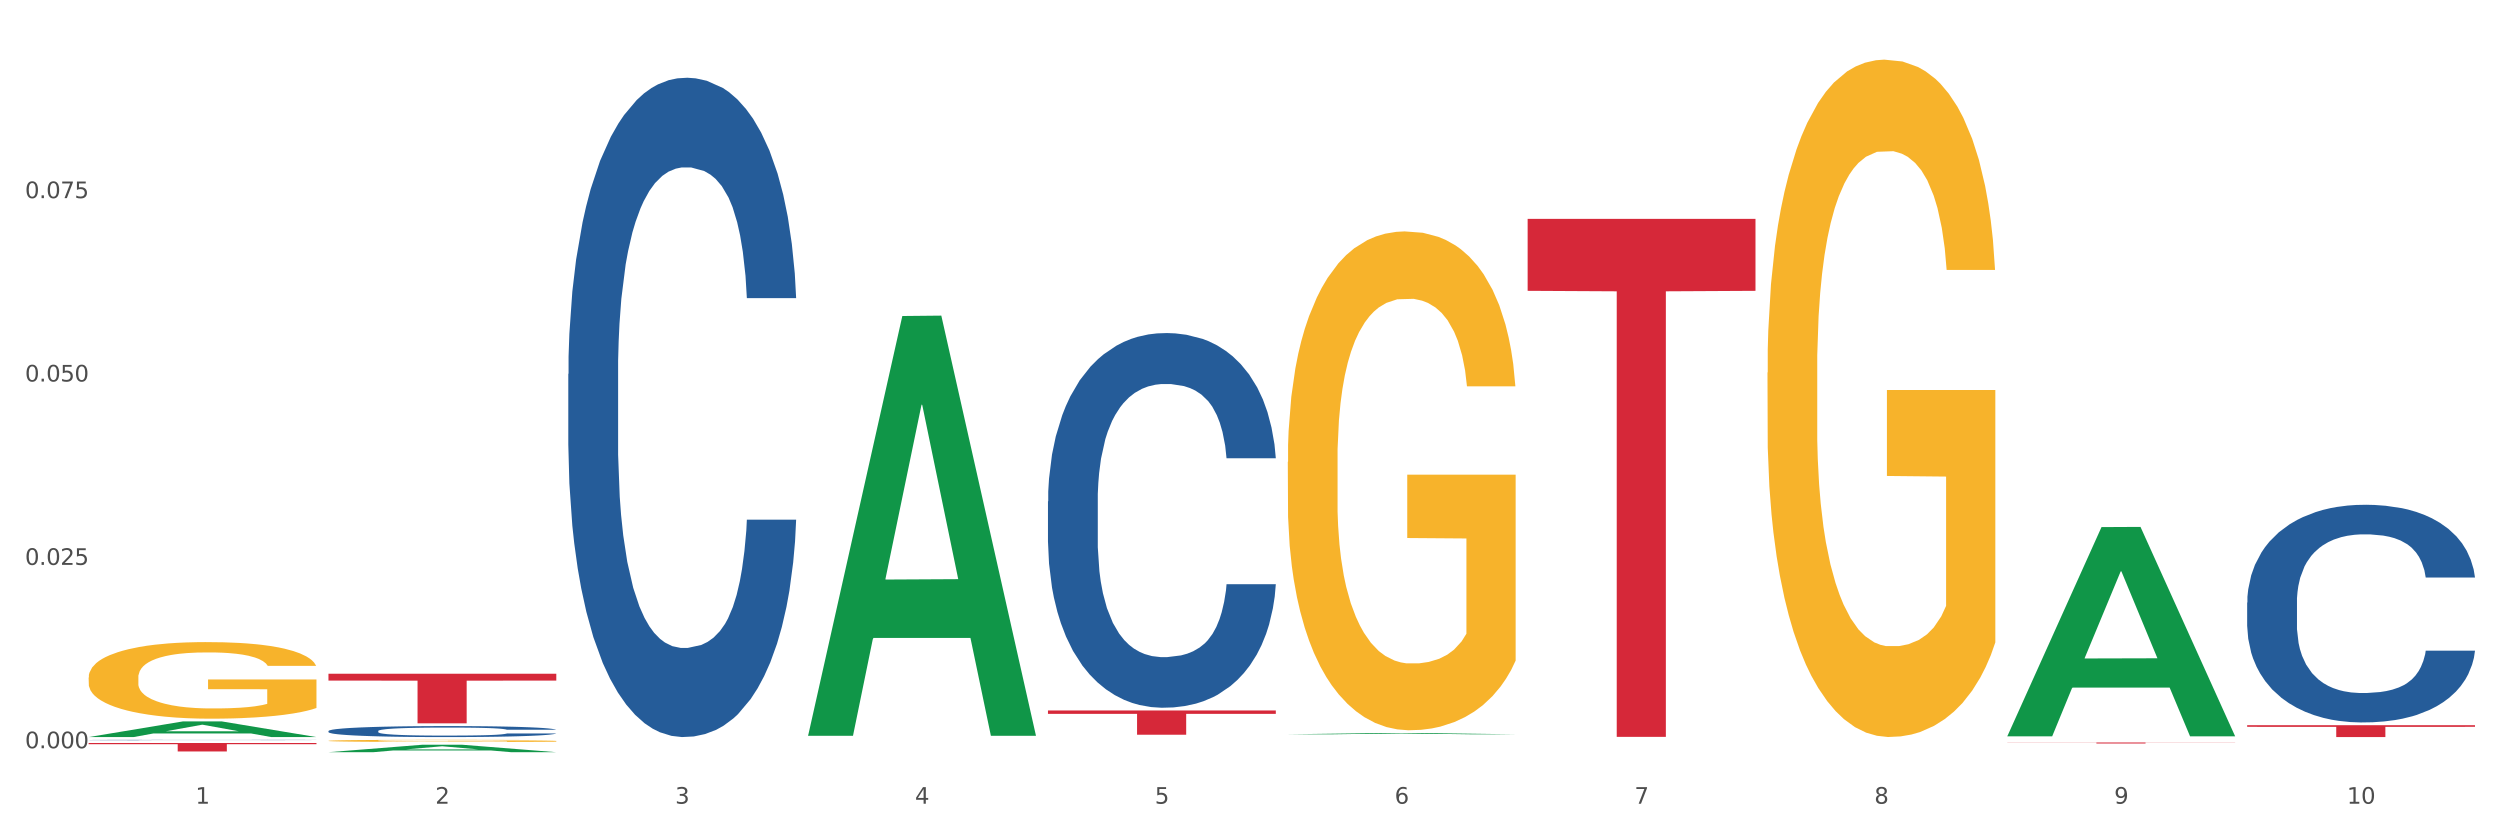 <?xml version="1.0" encoding="utf-8" standalone="no"?>
<!DOCTYPE svg PUBLIC "-//W3C//DTD SVG 1.1//EN"
  "http://www.w3.org/Graphics/SVG/1.1/DTD/svg11.dtd">
<svg xmlns:xlink="http://www.w3.org/1999/xlink" width="1080pt" height="360pt" viewBox="0 0 1080 360" xmlns="http://www.w3.org/2000/svg" version="1.1">
 <rect x="0" y="0" width="1080" height="360" fill="#333333" stroke="none"/>
 <defs>
  <style type="text/css">*{stroke-linejoin: round; stroke-linecap: butt}</style>
 </defs>
 <g id="figure_1">
  <g id="patch_1">
   <path d="M 0 360 
L 1080 360 
L 1080 0 
L 0 0 
z
" style="fill: #ffffff; stroke: #ffffff; stroke-linejoin: miter"/>
  </g>
  <g id="axes_1">
   <g id="matplotlib.axis_1">
    <g id="xtick_1">
     <g id="text_1">
      <!-- 1 -->
      <g style="fill: #4d4d4d" transform="translate(84.444 347.204) scale(0.096 -0.096)">
       <defs>
        <path id="DejaVuSans-31" d="M 794 531 
L 1825 531 
L 1825 4091 
L 703 3866 
L 703 4441 
L 1819 4666 
L 2450 4666 
L 2450 531 
L 3481 531 
L 3481 0 
L 794 0 
L 794 531 
z
" transform="scale(0.016)"/>
       </defs>
       <use xlink:href="#DejaVuSans-31"/>
      </g>
     </g>
    </g>
    <g id="xtick_2">
     <g id="text_2">
      <!-- 2 -->
      <g style="fill: #4d4d4d" transform="translate(188.053 347.204) scale(0.096 -0.096)">
       <defs>
        <path id="DejaVuSans-32" d="M 1228 531 
L 3431 531 
L 3431 0 
L 469 0 
L 469 531 
Q 828 903 1448 1529 
Q 2069 2156 2228 2338 
Q 2531 2678 2651 2914 
Q 2772 3150 2772 3378 
Q 2772 3750 2511 3984 
Q 2250 4219 1831 4219 
Q 1534 4219 1204 4116 
Q 875 4013 500 3803 
L 500 4441 
Q 881 4594 1212 4672 
Q 1544 4750 1819 4750 
Q 2544 4750 2975 4387 
Q 3406 4025 3406 3419 
Q 3406 3131 3298 2873 
Q 3191 2616 2906 2266 
Q 2828 2175 2409 1742 
Q 1991 1309 1228 531 
z
" transform="scale(0.016)"/>
       </defs>
       <use xlink:href="#DejaVuSans-32"/>
      </g>
     </g>
    </g>
    <g id="xtick_3">
     <g id="text_3">
      <!-- 3 -->
      <g style="fill: #4d4d4d" transform="translate(291.663 347.204) scale(0.096 -0.096)">
       <defs>
        <path id="DejaVuSans-33" d="M 2597 2516 
Q 3050 2419 3304 2112 
Q 3559 1806 3559 1356 
Q 3559 666 3084 287 
Q 2609 -91 1734 -91 
Q 1441 -91 1130 -33 
Q 819 25 488 141 
L 488 750 
Q 750 597 1062 519 
Q 1375 441 1716 441 
Q 2309 441 2620 675 
Q 2931 909 2931 1356 
Q 2931 1769 2642 2001 
Q 2353 2234 1838 2234 
L 1294 2234 
L 1294 2753 
L 1863 2753 
Q 2328 2753 2575 2939 
Q 2822 3125 2822 3475 
Q 2822 3834 2567 4026 
Q 2313 4219 1838 4219 
Q 1578 4219 1281 4162 
Q 984 4106 628 3988 
L 628 4550 
Q 988 4650 1302 4700 
Q 1616 4750 1894 4750 
Q 2613 4750 3031 4423 
Q 3450 4097 3450 3541 
Q 3450 3153 3228 2886 
Q 3006 2619 2597 2516 
z
" transform="scale(0.016)"/>
       </defs>
       <use xlink:href="#DejaVuSans-33"/>
      </g>
     </g>
    </g>
    <g id="xtick_4">
     <g id="text_4">
      <!-- 4 -->
      <g style="fill: #4d4d4d" transform="translate(395.273 347.204) scale(0.096 -0.096)">
       <defs>
        <path id="DejaVuSans-34" d="M 2419 4116 
L 825 1625 
L 2419 1625 
L 2419 4116 
z
M 2253 4666 
L 3047 4666 
L 3047 1625 
L 3713 1625 
L 3713 1100 
L 3047 1100 
L 3047 0 
L 2419 0 
L 2419 1100 
L 313 1100 
L 313 1709 
L 2253 4666 
z
" transform="scale(0.016)"/>
       </defs>
       <use xlink:href="#DejaVuSans-34"/>
      </g>
     </g>
    </g>
    <g id="xtick_5">
     <g id="text_5">
      <!-- 5 -->
      <g style="fill: #4d4d4d" transform="translate(498.883 347.204) scale(0.096 -0.096)">
       <defs>
        <path id="DejaVuSans-35" d="M 691 4666 
L 3169 4666 
L 3169 4134 
L 1269 4134 
L 1269 2991 
Q 1406 3038 1543 3061 
Q 1681 3084 1819 3084 
Q 2600 3084 3056 2656 
Q 3513 2228 3513 1497 
Q 3513 744 3044 326 
Q 2575 -91 1722 -91 
Q 1428 -91 1123 -41 
Q 819 9 494 109 
L 494 744 
Q 775 591 1075 516 
Q 1375 441 1709 441 
Q 2250 441 2565 725 
Q 2881 1009 2881 1497 
Q 2881 1984 2565 2268 
Q 2250 2553 1709 2553 
Q 1456 2553 1204 2497 
Q 953 2441 691 2322 
L 691 4666 
z
" transform="scale(0.016)"/>
       </defs>
       <use xlink:href="#DejaVuSans-35"/>
      </g>
     </g>
    </g>
    <g id="xtick_6">
     <g id="text_6">
      <!-- 6 -->
      <g style="fill: #4d4d4d" transform="translate(602.492 347.204) scale(0.096 -0.096)">
       <defs>
        <path id="DejaVuSans-36" d="M 2113 2584 
Q 1688 2584 1439 2293 
Q 1191 2003 1191 1497 
Q 1191 994 1439 701 
Q 1688 409 2113 409 
Q 2538 409 2786 701 
Q 3034 994 3034 1497 
Q 3034 2003 2786 2293 
Q 2538 2584 2113 2584 
z
M 3366 4563 
L 3366 3988 
Q 3128 4100 2886 4159 
Q 2644 4219 2406 4219 
Q 1781 4219 1451 3797 
Q 1122 3375 1075 2522 
Q 1259 2794 1537 2939 
Q 1816 3084 2150 3084 
Q 2853 3084 3261 2657 
Q 3669 2231 3669 1497 
Q 3669 778 3244 343 
Q 2819 -91 2113 -91 
Q 1303 -91 875 529 
Q 447 1150 447 2328 
Q 447 3434 972 4092 
Q 1497 4750 2381 4750 
Q 2619 4750 2861 4703 
Q 3103 4656 3366 4563 
z
" transform="scale(0.016)"/>
       </defs>
       <use xlink:href="#DejaVuSans-36"/>
      </g>
     </g>
    </g>
    <g id="xtick_7">
     <g id="text_7">
      <!-- 7 -->
      <g style="fill: #4d4d4d" transform="translate(706.102 347.204) scale(0.096 -0.096)">
       <defs>
        <path id="DejaVuSans-37" d="M 525 4666 
L 3525 4666 
L 3525 4397 
L 1831 0 
L 1172 0 
L 2766 4134 
L 525 4134 
L 525 4666 
z
" transform="scale(0.016)"/>
       </defs>
       <use xlink:href="#DejaVuSans-37"/>
      </g>
     </g>
    </g>
    <g id="xtick_8">
     <g id="text_8">
      <!-- 8 -->
      <g style="fill: #4d4d4d" transform="translate(809.712 347.204) scale(0.096 -0.096)">
       <defs>
        <path id="DejaVuSans-38" d="M 2034 2216 
Q 1584 2216 1326 1975 
Q 1069 1734 1069 1313 
Q 1069 891 1326 650 
Q 1584 409 2034 409 
Q 2484 409 2743 651 
Q 3003 894 3003 1313 
Q 3003 1734 2745 1975 
Q 2488 2216 2034 2216 
z
M 1403 2484 
Q 997 2584 770 2862 
Q 544 3141 544 3541 
Q 544 4100 942 4425 
Q 1341 4750 2034 4750 
Q 2731 4750 3128 4425 
Q 3525 4100 3525 3541 
Q 3525 3141 3298 2862 
Q 3072 2584 2669 2484 
Q 3125 2378 3379 2068 
Q 3634 1759 3634 1313 
Q 3634 634 3220 271 
Q 2806 -91 2034 -91 
Q 1263 -91 848 271 
Q 434 634 434 1313 
Q 434 1759 690 2068 
Q 947 2378 1403 2484 
z
M 1172 3481 
Q 1172 3119 1398 2916 
Q 1625 2713 2034 2713 
Q 2441 2713 2670 2916 
Q 2900 3119 2900 3481 
Q 2900 3844 2670 4047 
Q 2441 4250 2034 4250 
Q 1625 4250 1398 4047 
Q 1172 3844 1172 3481 
z
" transform="scale(0.016)"/>
       </defs>
       <use xlink:href="#DejaVuSans-38"/>
      </g>
     </g>
    </g>
    <g id="xtick_9">
     <g id="text_9">
      <!-- 9 -->
      <g style="fill: #4d4d4d" transform="translate(913.322 347.204) scale(0.096 -0.096)">
       <defs>
        <path id="DejaVuSans-39" d="M 703 97 
L 703 672 
Q 941 559 1184 500 
Q 1428 441 1663 441 
Q 2288 441 2617 861 
Q 2947 1281 2994 2138 
Q 2813 1869 2534 1725 
Q 2256 1581 1919 1581 
Q 1219 1581 811 2004 
Q 403 2428 403 3163 
Q 403 3881 828 4315 
Q 1253 4750 1959 4750 
Q 2769 4750 3195 4129 
Q 3622 3509 3622 2328 
Q 3622 1225 3098 567 
Q 2575 -91 1691 -91 
Q 1453 -91 1209 -44 
Q 966 3 703 97 
z
M 1959 2075 
Q 2384 2075 2632 2365 
Q 2881 2656 2881 3163 
Q 2881 3666 2632 3958 
Q 2384 4250 1959 4250 
Q 1534 4250 1286 3958 
Q 1038 3666 1038 3163 
Q 1038 2656 1286 2365 
Q 1534 2075 1959 2075 
z
" transform="scale(0.016)"/>
       </defs>
       <use xlink:href="#DejaVuSans-39"/>
      </g>
     </g>
    </g>
    <g id="xtick_10">
     <g id="text_10">
      <!-- 10 -->
      <g style="fill: #4d4d4d" transform="translate(1013.877 347.204) scale(0.096 -0.096)">
       <defs>
        <path id="DejaVuSans-30" d="M 2034 4250 
Q 1547 4250 1301 3770 
Q 1056 3291 1056 2328 
Q 1056 1369 1301 889 
Q 1547 409 2034 409 
Q 2525 409 2770 889 
Q 3016 1369 3016 2328 
Q 3016 3291 2770 3770 
Q 2525 4250 2034 4250 
z
M 2034 4750 
Q 2819 4750 3233 4129 
Q 3647 3509 3647 2328 
Q 3647 1150 3233 529 
Q 2819 -91 2034 -91 
Q 1250 -91 836 529 
Q 422 1150 422 2328 
Q 422 3509 836 4129 
Q 1250 4750 2034 4750 
z
" transform="scale(0.016)"/>
       </defs>
       <use xlink:href="#DejaVuSans-31"/>
       <use xlink:href="#DejaVuSans-30" transform="translate(63.623 0)"/>
      </g>
     </g>
    </g>
    <g id="xtick_11"/>
    <g id="xtick_12"/>
    <g id="xtick_13"/>
    <g id="xtick_14"/>
    <g id="xtick_15"/>
    <g id="xtick_16"/>
    <g id="xtick_17"/>
    <g id="xtick_18"/>
    <g id="xtick_19"/>
   </g>
   <g id="matplotlib.axis_2">
    <g id="ytick_1">
     <g id="text_11">
      <!-- 0.000 -->
      <g style="fill: #4d4d4d" transform="translate(10.8 323.246) scale(0.096 -0.096)">
       <defs>
        <path id="DejaVuSans-2e" d="M 684 794 
L 1344 794 
L 1344 0 
L 684 0 
L 684 794 
z
" transform="scale(0.016)"/>
       </defs>
       <use xlink:href="#DejaVuSans-30"/>
       <use xlink:href="#DejaVuSans-2e" transform="translate(63.623 0)"/>
       <use xlink:href="#DejaVuSans-30" transform="translate(95.41 0)"/>
       <use xlink:href="#DejaVuSans-30" transform="translate(159.033 0)"/>
       <use xlink:href="#DejaVuSans-30" transform="translate(222.656 0)"/>
      </g>
     </g>
    </g>
    <g id="ytick_2">
     <g id="text_12">
      <!-- 0.025 -->
      <g style="fill: #4d4d4d" transform="translate(10.8 244.031) scale(0.096 -0.096)">
       <use xlink:href="#DejaVuSans-30"/>
       <use xlink:href="#DejaVuSans-2e" transform="translate(63.623 0)"/>
       <use xlink:href="#DejaVuSans-30" transform="translate(95.41 0)"/>
       <use xlink:href="#DejaVuSans-32" transform="translate(159.033 0)"/>
       <use xlink:href="#DejaVuSans-35" transform="translate(222.656 0)"/>
      </g>
     </g>
    </g>
    <g id="ytick_3">
     <g id="text_13">
      <!-- 0.050 -->
      <g style="fill: #4d4d4d" transform="translate(10.8 164.817) scale(0.096 -0.096)">
       <use xlink:href="#DejaVuSans-30"/>
       <use xlink:href="#DejaVuSans-2e" transform="translate(63.623 0)"/>
       <use xlink:href="#DejaVuSans-30" transform="translate(95.41 0)"/>
       <use xlink:href="#DejaVuSans-35" transform="translate(159.033 0)"/>
       <use xlink:href="#DejaVuSans-30" transform="translate(222.656 0)"/>
      </g>
     </g>
    </g>
    <g id="ytick_4">
     <g id="text_14">
      <!-- 0.075 -->
      <g style="fill: #4d4d4d" transform="translate(10.8 85.603) scale(0.096 -0.096)">
       <use xlink:href="#DejaVuSans-30"/>
       <use xlink:href="#DejaVuSans-2e" transform="translate(63.623 0)"/>
       <use xlink:href="#DejaVuSans-30" transform="translate(95.41 0)"/>
       <use xlink:href="#DejaVuSans-37" transform="translate(159.033 0)"/>
       <use xlink:href="#DejaVuSans-35" transform="translate(222.656 0)"/>
      </g>
     </g>
    </g>
    <g id="ytick_5"/>
    <g id="ytick_6"/>
    <g id="ytick_7"/>
    <g id="ytick_8"/>
   </g>
   <g id="PolyCollection_1">
    <path d="M 38.283 318.41 
L 38.384 318.404 
L 78.974 311.657 
L 95.818 311.651 
L 136.712 318.423 
L 117.229 318.423 
L 108.401 316.846 
L 66.493 316.846 
L 66.188 316.871 
L 57.664 318.423 
L 38.283 318.423 
L 38.283 318.41 
L 71.769 315.905 
L 103.125 315.899 
L 87.599 313.094 
L 87.396 313.082 
L 87.193 313.101 
L 71.668 315.899 
L 71.769 315.905 
L 38.283 318.41 
z
" clip-path="url(#p2ad5d3c6ae)" style="fill: #109648"/>
    <path d="M 141.893 320.032 
L 142.009 320.031 
L 142.009 320 
L 142.241 319.974 
L 143.403 319.909 
L 145.147 319.856 
L 146.425 319.828 
L 147.703 319.805 
L 149.214 319.782 
L 151.073 319.758 
L 154.443 319.723 
L 156.535 319.705 
L 159.092 319.686 
L 163.74 319.658 
L 167.11 319.643 
L 170.596 319.63 
L 176.291 319.615 
L 180.009 319.608 
L 183.961 319.603 
L 188.725 319.599 
L 192.328 319.598 
L 200.23 319.601 
L 206.97 319.609 
L 210.224 319.615 
L 214.407 319.625 
L 216.615 319.632 
L 220.218 319.645 
L 223.937 319.663 
L 226.493 319.679 
L 230.328 319.708 
L 233.233 319.737 
L 235.906 319.773 
L 237.301 319.798 
L 238.346 319.821 
L 239.276 319.848 
L 240.206 319.89 
L 219.288 319.89 
L 218.475 319.86 
L 217.196 319.831 
L 215.337 319.804 
L 213.71 319.787 
L 210.921 319.765 
L 208.364 319.752 
L 205.692 319.741 
L 202.438 319.733 
L 199.881 319.729 
L 196.279 319.725 
L 189.19 319.726 
L 184.425 319.733 
L 181.171 319.741 
L 179.08 319.749 
L 177.22 319.758 
L 175.129 319.77 
L 172.688 319.788 
L 170.945 319.804 
L 169.202 319.825 
L 167.807 319.845 
L 166.529 319.869 
L 165.483 319.895 
L 164.67 319.921 
L 163.973 319.954 
L 163.391 320.008 
L 163.391 320.125 
L 163.624 320.152 
L 164.205 320.187 
L 164.902 320.214 
L 166.064 320.245 
L 167.11 320.267 
L 169.086 320.298 
L 171.294 320.323 
L 173.037 320.34 
L 174.78 320.353 
L 177.801 320.372 
L 181.171 320.388 
L 184.077 320.397 
L 188.028 320.406 
L 190.701 320.409 
L 193.025 320.411 
L 198.719 320.411 
L 202.786 320.408 
L 207.319 320.402 
L 210.805 320.395 
L 213.71 320.385 
L 216.964 320.37 
L 219.056 320.355 
L 219.056 320.176 
L 193.49 320.175 
L 193.49 320.056 
L 240.322 320.056 
L 240.322 320.406 
L 238.346 320.424 
L 236.138 320.44 
L 233.814 320.455 
L 230.328 320.473 
L 226.144 320.49 
L 222.426 320.502 
L 218.475 320.512 
L 213.826 320.521 
L 207.783 320.53 
L 204.065 320.533 
L 199.416 320.536 
L 193.955 320.537 
L 189.19 320.535 
L 184.542 320.531 
L 179.661 320.523 
L 174.896 320.512 
L 171.294 320.501 
L 167.691 320.487 
L 163.856 320.469 
L 160.835 320.452 
L 158.511 320.437 
L 155.954 320.417 
L 153.165 320.391 
L 151.073 320.368 
L 149.214 320.344 
L 147.238 320.313 
L 145.844 320.287 
L 144.449 320.253 
L 143.636 320.228 
L 142.706 320.19 
L 142.009 320.136 
L 141.893 320.032 
z
" clip-path="url(#p2ad5d3c6ae)" style="fill: #f7b32b"/>
    <path d="M 556.332 199.554 
L 556.448 199.357 
L 556.448 192.272 
L 556.68 186.17 
L 557.842 171.409 
L 559.586 159.206 
L 560.864 152.711 
L 562.142 147.397 
L 563.653 142.083 
L 565.512 136.572 
L 568.882 128.503 
L 570.974 124.37 
L 573.531 120.04 
L 578.179 113.742 
L 581.549 110.199 
L 585.035 107.247 
L 590.73 103.704 
L 594.448 102.129 
L 598.4 100.949 
L 603.164 100.161 
L 606.767 99.964 
L 614.669 100.555 
L 621.409 102.326 
L 624.663 103.704 
L 628.846 106.066 
L 631.054 107.64 
L 634.657 110.789 
L 638.375 114.923 
L 640.932 118.465 
L 644.767 125.157 
L 647.672 131.849 
L 650.345 140.115 
L 651.74 145.823 
L 652.785 151.137 
L 653.715 157.238 
L 654.645 166.882 
L 633.727 166.882 
L 632.914 159.994 
L 631.635 153.499 
L 629.776 147.201 
L 628.149 143.264 
L 625.36 138.344 
L 622.803 135.195 
L 620.131 132.833 
L 616.877 130.865 
L 614.32 129.881 
L 610.718 129.093 
L 603.629 129.29 
L 598.864 130.865 
L 595.61 132.833 
L 593.519 134.604 
L 591.659 136.572 
L 589.568 139.328 
L 587.127 143.461 
L 585.384 147.201 
L 583.641 151.924 
L 582.246 156.648 
L 580.968 162.159 
L 579.922 168.063 
L 579.109 174.164 
L 578.412 181.643 
L 577.83 194.043 
L 577.83 221.007 
L 578.063 227.108 
L 578.644 235.178 
L 579.341 241.279 
L 580.503 248.561 
L 581.549 253.482 
L 583.525 260.567 
L 585.733 266.472 
L 587.476 270.211 
L 589.219 273.36 
L 592.24 277.69 
L 595.61 281.233 
L 598.516 283.398 
L 602.467 285.366 
L 605.14 286.153 
L 607.464 286.547 
L 613.158 286.547 
L 617.225 285.956 
L 621.758 284.579 
L 625.244 282.807 
L 628.149 280.642 
L 631.403 277.1 
L 633.495 273.754 
L 633.495 232.619 
L 607.929 232.422 
L 607.929 205.065 
L 654.761 205.065 
L 654.761 285.366 
L 652.785 289.499 
L 650.577 293.239 
L 648.253 296.585 
L 644.767 300.718 
L 640.583 304.654 
L 636.865 307.41 
L 632.914 309.771 
L 628.265 311.936 
L 622.222 313.904 
L 618.504 314.692 
L 613.855 315.282 
L 608.394 315.479 
L 603.629 315.085 
L 598.981 314.101 
L 594.1 312.33 
L 589.335 309.771 
L 585.733 307.213 
L 582.13 304.064 
L 578.295 299.93 
L 575.274 295.994 
L 572.95 292.451 
L 570.393 287.925 
L 567.604 282.02 
L 565.512 276.706 
L 563.653 271.195 
L 561.677 264.11 
L 560.283 258.008 
L 558.888 250.333 
L 558.075 244.625 
L 557.145 235.768 
L 556.448 223.369 
L 556.332 199.554 
z
" clip-path="url(#p2ad5d3c6ae)" style="fill: #f7b32b"/>
    <path d="M 763.551 160.984 
L 763.667 160.717 
L 763.667 151.096 
L 763.9 142.811 
L 765.062 122.768 
L 766.805 106.199 
L 768.083 97.38 
L 769.362 90.165 
L 770.872 82.949 
L 772.732 75.467 
L 776.102 64.51 
L 778.194 58.898 
L 780.75 53.018 
L 785.399 44.466 
L 788.769 39.656 
L 792.255 35.647 
L 797.949 30.837 
L 801.668 28.699 
L 805.619 27.096 
L 810.384 26.027 
L 813.986 25.759 
L 821.888 26.561 
L 828.628 28.966 
L 831.882 30.837 
L 836.066 34.044 
L 838.274 36.182 
L 841.876 40.458 
L 845.595 46.07 
L 848.152 50.88 
L 851.987 59.966 
L 854.892 69.053 
L 857.565 80.277 
L 858.959 88.027 
L 860.005 95.242 
L 860.935 103.527 
L 861.864 116.622 
L 840.947 116.622 
L 840.133 107.268 
L 838.855 98.449 
L 836.996 89.898 
L 835.369 84.553 
L 832.58 77.872 
L 830.023 73.596 
L 827.35 70.389 
L 824.096 67.716 
L 821.54 66.38 
L 817.937 65.311 
L 810.848 65.579 
L 806.084 67.716 
L 802.83 70.389 
L 800.738 72.794 
L 798.879 75.467 
L 796.787 79.208 
L 794.347 84.82 
L 792.604 89.898 
L 790.86 96.311 
L 789.466 102.725 
L 788.188 110.208 
L 787.142 118.225 
L 786.328 126.51 
L 785.631 136.665 
L 785.05 153.501 
L 785.05 190.113 
L 785.282 198.398 
L 785.863 209.355 
L 786.561 217.639 
L 787.723 227.527 
L 788.769 234.208 
L 790.744 243.829 
L 792.952 251.846 
L 794.695 256.924 
L 796.438 261.2 
L 799.46 267.079 
L 802.83 271.889 
L 805.735 274.829 
L 809.686 277.501 
L 812.359 278.57 
L 814.683 279.105 
L 820.378 279.105 
L 824.445 278.303 
L 828.977 276.433 
L 832.463 274.027 
L 835.369 271.088 
L 838.622 266.277 
L 840.714 261.734 
L 840.714 205.881 
L 815.148 205.613 
L 815.148 168.467 
L 861.981 168.467 
L 861.981 277.501 
L 860.005 283.114 
L 857.797 288.191 
L 855.473 292.734 
L 851.987 298.346 
L 847.803 303.691 
L 844.084 307.433 
L 840.133 310.639 
L 835.485 313.579 
L 829.442 316.252 
L 825.723 317.321 
L 821.075 318.122 
L 815.613 318.389 
L 810.848 317.855 
L 806.2 316.519 
L 801.319 314.114 
L 796.555 310.639 
L 792.952 307.165 
L 789.35 302.889 
L 785.515 297.277 
L 782.493 291.933 
L 780.169 287.122 
L 777.613 280.976 
L 774.824 272.958 
L 772.732 265.743 
L 770.872 258.26 
L 768.897 248.639 
L 767.502 240.355 
L 766.108 229.932 
L 765.294 222.182 
L 764.365 210.156 
L 763.667 193.32 
L 763.551 160.984 
z
" clip-path="url(#p2ad5d3c6ae)" style="fill: #f7b32b"/>
    <path d="M 38.283 320.976 
L 136.712 320.976 
L 136.712 321.485 
L 97.994 321.488 
L 97.994 324.635 
L 76.768 324.635 
L 76.768 321.488 
L 38.283 321.485 
L 38.283 320.98 
L 38.283 320.976 
z
" clip-path="url(#p2ad5d3c6ae)" style="fill: #d62839"/>
    <path d="M 141.893 291.041 
L 240.322 291.041 
L 240.322 294.022 
L 201.603 294.042 
L 201.603 312.49 
L 180.378 312.49 
L 180.378 294.042 
L 141.893 294.022 
L 141.893 291.061 
L 141.893 291.041 
z
" clip-path="url(#p2ad5d3c6ae)" style="fill: #d62839"/>
    <path d="M 452.722 306.926 
L 551.151 306.926 
L 551.151 308.382 
L 512.433 308.392 
L 512.433 317.403 
L 491.207 317.403 
L 491.207 308.392 
L 452.722 308.382 
L 452.722 306.936 
L 452.722 306.926 
z
" clip-path="url(#p2ad5d3c6ae)" style="fill: #d62839"/>
    <path d="M 970.771 260.312 
L 970.887 260.226 
L 970.887 257.821 
L 971.236 254.558 
L 972.516 248.546 
L 974.145 243.994 
L 976.937 238.669 
L 978.45 236.436 
L 980.428 233.946 
L 984.5 229.909 
L 989.154 226.474 
L 992.411 224.584 
L 994.854 223.382 
L 1000.323 221.235 
L 1003.464 220.29 
L 1006.722 219.517 
L 1009.514 219.002 
L 1014.168 218.401 
L 1017.891 218.143 
L 1022.196 218.057 
L 1025.803 218.143 
L 1030.573 218.487 
L 1037.554 219.517 
L 1040.23 220.118 
L 1043.836 221.149 
L 1047.56 222.523 
L 1050.585 223.897 
L 1054.075 225.873 
L 1057.682 228.449 
L 1061.172 231.713 
L 1063.615 234.719 
L 1065.593 237.896 
L 1067.338 241.761 
L 1068.618 245.969 
L 1069.2 249.491 
L 1047.909 249.491 
L 1047.327 246.313 
L 1046.163 242.878 
L 1045 240.559 
L 1043.72 238.669 
L 1041.742 236.522 
L 1039.997 235.148 
L 1037.088 233.516 
L 1034.412 232.486 
L 1032.202 231.885 
L 1029.526 231.369 
L 1023.825 230.854 
L 1019.753 230.854 
L 1017.193 231.026 
L 1014.052 231.455 
L 1011.376 232.056 
L 1008.234 233.087 
L 1005.791 234.203 
L 1003.348 235.663 
L 1001.952 236.694 
L 999.857 238.583 
L 998.461 240.129 
L 996.6 242.792 
L 995.553 244.681 
L 993.691 249.577 
L 992.877 253.184 
L 992.528 255.674 
L 992.295 258.423 
L 992.295 271.821 
L 992.993 277.832 
L 993.575 280.409 
L 994.505 283.329 
L 996.251 287.108 
L 998.81 290.801 
L 1001.486 293.463 
L 1003.697 295.095 
L 1005.791 296.298 
L 1007.885 297.242 
L 1010.445 298.101 
L 1012.539 298.616 
L 1015.681 299.132 
L 1019.404 299.389 
L 1022.312 299.389 
L 1028.246 298.96 
L 1030.922 298.531 
L 1033.482 297.929 
L 1036.274 296.985 
L 1038.484 295.954 
L 1039.764 295.181 
L 1041.859 293.549 
L 1043.487 291.832 
L 1044.884 289.856 
L 1045.814 288.139 
L 1046.861 285.562 
L 1047.676 282.642 
L 1047.909 281.096 
L 1069.2 281.096 
L 1068.735 284.188 
L 1067.92 287.194 
L 1066.291 291.23 
L 1065.012 293.549 
L 1063.034 296.383 
L 1060.939 298.788 
L 1058.031 301.451 
L 1055.355 303.426 
L 1052.562 305.144 
L 1049.537 306.69 
L 1044.069 308.837 
L 1042.091 309.438 
L 1037.903 310.468 
L 1034.645 311.07 
L 1029.875 311.671 
L 1024.988 312.014 
L 1019.869 312.1 
L 1015.332 311.928 
L 1010.329 311.413 
L 1007.187 310.898 
L 1003.697 310.125 
L 999.625 308.923 
L 995.785 307.462 
L 992.179 305.745 
L 988.804 303.769 
L 985.663 301.536 
L 981.591 297.843 
L 978.566 294.236 
L 976.355 290.887 
L 974.843 288.053 
L 973.33 284.446 
L 972.516 281.955 
L 971.236 275.943 
L 970.771 270.361 
L 970.771 260.312 
z
" clip-path="url(#p2ad5d3c6ae)" style="fill: #255c99"/>
    <path d="M 556.332 318.404 
L 556.448 318.404 
L 556.448 318.404 
L 556.797 318.403 
L 558.077 318.403 
L 559.706 318.402 
L 562.498 318.401 
L 564.011 318.401 
L 565.989 318.401 
L 570.061 318.401 
L 574.715 318.4 
L 577.972 318.4 
L 580.415 318.4 
L 585.884 318.4 
L 589.025 318.4 
L 592.283 318.399 
L 595.075 318.399 
L 599.729 318.399 
L 603.452 318.399 
L 607.757 318.399 
L 611.364 318.399 
L 616.134 318.399 
L 623.115 318.399 
L 625.791 318.399 
L 629.397 318.4 
L 633.121 318.4 
L 636.146 318.4 
L 639.636 318.4 
L 643.243 318.4 
L 646.733 318.401 
L 649.176 318.401 
L 651.154 318.401 
L 652.899 318.402 
L 654.179 318.402 
L 654.761 318.403 
L 633.47 318.403 
L 632.888 318.402 
L 631.724 318.402 
L 630.561 318.402 
L 629.281 318.401 
L 627.303 318.401 
L 625.558 318.401 
L 622.649 318.401 
L 619.973 318.401 
L 617.763 318.401 
L 615.087 318.401 
L 609.386 318.401 
L 605.314 318.401 
L 602.754 318.401 
L 599.613 318.401 
L 596.937 318.401 
L 593.795 318.401 
L 591.352 318.401 
L 588.909 318.401 
L 587.513 318.401 
L 585.418 318.401 
L 584.022 318.402 
L 582.161 318.402 
L 581.114 318.402 
L 579.252 318.403 
L 578.438 318.403 
L 578.089 318.403 
L 577.856 318.404 
L 577.856 318.405 
L 578.554 318.406 
L 579.136 318.406 
L 580.066 318.406 
L 581.812 318.407 
L 584.371 318.407 
L 587.047 318.407 
L 589.258 318.408 
L 591.352 318.408 
L 593.446 318.408 
L 596.006 318.408 
L 598.1 318.408 
L 601.242 318.408 
L 604.965 318.408 
L 607.873 318.408 
L 613.807 318.408 
L 616.483 318.408 
L 619.043 318.408 
L 621.835 318.408 
L 624.045 318.408 
L 625.325 318.408 
L 627.42 318.407 
L 629.048 318.407 
L 630.445 318.407 
L 631.375 318.407 
L 632.422 318.406 
L 633.237 318.406 
L 633.47 318.406 
L 654.761 318.406 
L 654.296 318.406 
L 653.481 318.407 
L 651.852 318.407 
L 650.573 318.407 
L 648.595 318.408 
L 646.5 318.408 
L 643.592 318.408 
L 640.916 318.408 
L 638.123 318.409 
L 635.098 318.409 
L 629.63 318.409 
L 627.652 318.409 
L 623.464 318.409 
L 620.206 318.409 
L 615.436 318.409 
L 610.549 318.409 
L 605.43 318.409 
L 600.893 318.409 
L 595.89 318.409 
L 592.748 318.409 
L 589.258 318.409 
L 585.186 318.409 
L 581.346 318.409 
L 577.74 318.409 
L 574.365 318.408 
L 571.224 318.408 
L 567.152 318.408 
L 564.127 318.407 
L 561.916 318.407 
L 560.404 318.407 
L 558.891 318.406 
L 558.077 318.406 
L 556.797 318.405 
L 556.332 318.405 
L 556.332 318.404 
z
" clip-path="url(#p2ad5d3c6ae)" style="fill: #255c99"/>
    <path d="M 452.722 216.609 
L 452.838 216.461 
L 452.838 212.322 
L 453.187 206.704 
L 454.467 196.356 
L 456.096 188.521 
L 458.888 179.356 
L 460.401 175.512 
L 462.379 171.225 
L 466.451 164.277 
L 471.105 158.364 
L 474.362 155.111 
L 476.806 153.042 
L 482.274 149.346 
L 485.415 147.72 
L 488.673 146.389 
L 491.465 145.502 
L 496.119 144.468 
L 499.842 144.024 
L 504.147 143.876 
L 507.754 144.024 
L 512.524 144.615 
L 519.505 146.389 
L 522.181 147.424 
L 525.788 149.198 
L 529.511 151.564 
L 532.536 153.929 
L 536.026 157.329 
L 539.633 161.764 
L 543.123 167.381 
L 545.567 172.555 
L 547.545 178.025 
L 549.29 184.678 
L 550.57 191.921 
L 551.151 197.982 
L 529.86 197.982 
L 529.278 192.513 
L 528.115 186.599 
L 526.951 182.608 
L 525.671 179.356 
L 523.693 175.66 
L 521.948 173.295 
L 519.04 170.486 
L 516.364 168.712 
L 514.153 167.677 
L 511.477 166.79 
L 505.776 165.903 
L 501.704 165.903 
L 499.144 166.199 
L 496.003 166.938 
L 493.327 167.973 
L 490.186 169.747 
L 487.742 171.668 
L 485.299 174.182 
L 483.903 175.956 
L 481.809 179.208 
L 480.412 181.869 
L 478.551 186.451 
L 477.504 189.704 
L 475.642 198.13 
L 474.828 204.339 
L 474.479 208.626 
L 474.246 213.357 
L 474.246 236.418 
L 474.944 246.766 
L 475.526 251.201 
L 476.457 256.227 
L 478.202 262.732 
L 480.762 269.089 
L 483.438 273.671 
L 485.648 276.48 
L 487.742 278.55 
L 489.837 280.176 
L 492.396 281.654 
L 494.49 282.541 
L 497.632 283.428 
L 501.355 283.872 
L 504.264 283.872 
L 510.197 283.133 
L 512.873 282.393 
L 515.433 281.359 
L 518.225 279.732 
L 520.436 277.959 
L 521.716 276.628 
L 523.81 273.819 
L 525.439 270.863 
L 526.835 267.463 
L 527.766 264.506 
L 528.813 260.071 
L 529.627 255.045 
L 529.86 252.384 
L 551.151 252.384 
L 550.686 257.706 
L 549.871 262.88 
L 548.243 269.828 
L 546.963 273.819 
L 544.985 278.698 
L 542.891 282.837 
L 539.982 287.42 
L 537.306 290.82 
L 534.514 293.776 
L 531.489 296.437 
L 526.02 300.133 
L 524.042 301.168 
L 519.854 302.942 
L 516.596 303.977 
L 511.826 305.011 
L 506.94 305.603 
L 501.82 305.751 
L 497.283 305.455 
L 492.28 304.568 
L 489.138 303.681 
L 485.648 302.351 
L 481.576 300.281 
L 477.737 297.768 
L 474.13 294.811 
L 470.756 291.411 
L 467.614 287.567 
L 463.542 281.211 
L 460.517 275.002 
L 458.307 269.237 
L 456.794 264.358 
L 455.282 258.149 
L 454.467 253.862 
L 453.187 243.514 
L 452.722 233.905 
L 452.722 216.609 
z
" clip-path="url(#p2ad5d3c6ae)" style="fill: #255c99"/>
    <path d="M 245.502 161.561 
L 245.619 161.301 
L 245.619 154.017 
L 245.968 144.133 
L 247.248 125.924 
L 248.877 112.138 
L 251.669 96.011 
L 253.181 89.248 
L 255.159 81.704 
L 259.231 69.479 
L 263.885 59.074 
L 267.143 53.351 
L 269.586 49.709 
L 275.055 43.207 
L 278.196 40.345 
L 281.454 38.004 
L 284.246 36.443 
L 288.9 34.623 
L 292.623 33.842 
L 296.928 33.582 
L 300.534 33.842 
L 305.305 34.883 
L 312.285 38.004 
L 314.961 39.825 
L 318.568 42.946 
L 322.291 47.108 
L 325.316 51.27 
L 328.807 57.253 
L 332.413 65.057 
L 335.904 74.941 
L 338.347 84.045 
L 340.325 93.67 
L 342.07 105.375 
L 343.35 118.121 
L 343.932 128.786 
L 322.64 128.786 
L 322.059 119.161 
L 320.895 108.757 
L 319.732 101.733 
L 318.452 96.011 
L 316.474 89.508 
L 314.729 85.346 
L 311.82 80.404 
L 309.144 77.282 
L 306.934 75.461 
L 304.258 73.901 
L 298.557 72.34 
L 294.484 72.34 
L 291.925 72.86 
L 288.783 74.161 
L 286.107 75.982 
L 282.966 79.103 
L 280.523 82.484 
L 278.08 86.907 
L 276.683 90.028 
L 274.589 95.751 
L 273.193 100.433 
L 271.331 108.496 
L 270.284 114.219 
L 268.423 129.046 
L 267.608 139.971 
L 267.259 147.514 
L 267.027 155.838 
L 267.027 196.417 
L 267.725 214.625 
L 268.306 222.429 
L 269.237 231.273 
L 270.982 242.718 
L 273.542 253.903 
L 276.218 261.967 
L 278.429 266.909 
L 280.523 270.551 
L 282.617 273.412 
L 285.177 276.013 
L 287.271 277.574 
L 290.412 279.135 
L 294.135 279.915 
L 297.044 279.915 
L 302.978 278.614 
L 305.654 277.314 
L 308.213 275.493 
L 311.006 272.632 
L 313.216 269.51 
L 314.496 267.169 
L 316.59 262.227 
L 318.219 257.024 
L 319.615 251.042 
L 320.546 245.839 
L 321.593 238.036 
L 322.408 229.192 
L 322.64 224.51 
L 343.932 224.51 
L 343.466 233.874 
L 342.652 242.978 
L 341.023 255.204 
L 339.743 262.227 
L 337.765 270.811 
L 335.671 278.094 
L 332.762 286.158 
L 330.087 292.14 
L 327.294 297.343 
L 324.269 302.025 
L 318.801 308.528 
L 316.823 310.349 
L 312.635 313.47 
L 309.377 315.291 
L 304.607 317.112 
L 299.72 318.152 
L 294.601 318.412 
L 290.063 317.892 
L 285.06 316.332 
L 281.919 314.771 
L 278.429 312.43 
L 274.356 308.788 
L 270.517 304.366 
L 266.91 299.164 
L 263.536 293.181 
L 260.395 286.418 
L 256.323 275.233 
L 253.298 264.308 
L 251.087 254.163 
L 249.575 245.579 
L 248.062 234.654 
L 247.248 227.111 
L 245.968 208.902 
L 245.502 191.995 
L 245.502 161.561 
z
" clip-path="url(#p2ad5d3c6ae)" style="fill: #255c99"/>
    <path d="M 141.893 315.803 
L 142.009 315.798 
L 142.009 315.677 
L 142.358 315.512 
L 143.638 315.207 
L 145.267 314.977 
L 148.059 314.708 
L 149.572 314.595 
L 151.55 314.469 
L 155.622 314.265 
L 160.276 314.091 
L 163.533 313.995 
L 165.977 313.934 
L 171.445 313.826 
L 174.586 313.778 
L 177.844 313.739 
L 180.636 313.713 
L 185.29 313.682 
L 189.013 313.669 
L 193.318 313.665 
L 196.925 313.669 
L 201.695 313.687 
L 208.676 313.739 
L 211.352 313.769 
L 214.958 313.821 
L 218.682 313.891 
L 221.707 313.96 
L 225.197 314.06 
L 228.804 314.191 
L 232.294 314.356 
L 234.737 314.508 
L 236.715 314.669 
L 238.46 314.864 
L 239.74 315.077 
L 240.322 315.255 
L 219.031 315.255 
L 218.449 315.095 
L 217.285 314.921 
L 216.122 314.803 
L 214.842 314.708 
L 212.864 314.599 
L 211.119 314.53 
L 208.21 314.447 
L 205.534 314.395 
L 203.324 314.365 
L 200.648 314.338 
L 194.947 314.312 
L 190.875 314.312 
L 188.315 314.321 
L 185.174 314.343 
L 182.498 314.373 
L 179.356 314.425 
L 176.913 314.482 
L 174.47 314.556 
L 173.074 314.608 
L 170.979 314.703 
L 169.583 314.782 
L 167.722 314.916 
L 166.675 315.012 
L 164.813 315.26 
L 163.999 315.442 
L 163.65 315.568 
L 163.417 315.707 
L 163.417 316.385 
L 164.115 316.689 
L 164.697 316.82 
L 165.627 316.967 
L 167.373 317.159 
L 169.932 317.345 
L 172.608 317.48 
L 174.819 317.563 
L 176.913 317.623 
L 179.007 317.671 
L 181.567 317.715 
L 183.661 317.741 
L 186.803 317.767 
L 190.526 317.78 
L 193.434 317.78 
L 199.368 317.758 
L 202.044 317.736 
L 204.604 317.706 
L 207.396 317.658 
L 209.606 317.606 
L 210.886 317.567 
L 212.981 317.484 
L 214.609 317.397 
L 216.006 317.298 
L 216.936 317.211 
L 217.983 317.08 
L 218.798 316.933 
L 219.031 316.854 
L 240.322 316.854 
L 239.857 317.011 
L 239.042 317.163 
L 237.413 317.367 
L 236.134 317.484 
L 234.156 317.628 
L 232.061 317.749 
L 229.153 317.884 
L 226.477 317.984 
L 223.684 318.071 
L 220.659 318.149 
L 215.191 318.258 
L 213.213 318.288 
L 209.025 318.34 
L 205.767 318.371 
L 200.997 318.401 
L 196.11 318.419 
L 190.991 318.423 
L 186.454 318.414 
L 181.451 318.388 
L 178.309 318.362 
L 174.819 318.323 
L 170.747 318.262 
L 166.907 318.188 
L 163.301 318.101 
L 159.926 318.001 
L 156.785 317.889 
L 152.713 317.702 
L 149.688 317.519 
L 147.477 317.35 
L 145.965 317.206 
L 144.452 317.024 
L 143.638 316.898 
L 142.358 316.594 
L 141.893 316.311 
L 141.893 315.803 
z
" clip-path="url(#p2ad5d3c6ae)" style="fill: #255c99"/>
    <path d="M 38.283 319.689 
L 38.399 319.689 
L 38.399 319.684 
L 38.748 319.677 
L 40.028 319.664 
L 41.657 319.654 
L 44.449 319.643 
L 45.962 319.638 
L 47.94 319.633 
L 52.012 319.624 
L 56.666 319.616 
L 59.923 319.612 
L 62.367 319.61 
L 67.835 319.605 
L 70.976 319.603 
L 74.234 319.601 
L 77.026 319.6 
L 81.68 319.599 
L 85.403 319.599 
L 89.708 319.598 
L 93.315 319.599 
L 98.085 319.599 
L 105.066 319.601 
L 107.742 319.603 
L 111.349 319.605 
L 115.072 319.608 
L 118.097 319.611 
L 121.587 319.615 
L 125.194 319.621 
L 128.684 319.628 
L 131.128 319.634 
L 133.106 319.641 
L 134.851 319.649 
L 136.131 319.658 
L 136.712 319.666 
L 115.421 319.666 
L 114.839 319.659 
L 113.676 319.652 
L 112.512 319.647 
L 111.232 319.643 
L 109.254 319.638 
L 107.509 319.635 
L 104.601 319.632 
L 101.925 319.629 
L 99.714 319.628 
L 97.038 319.627 
L 91.337 319.626 
L 87.265 319.626 
L 84.705 319.626 
L 81.564 319.627 
L 78.888 319.628 
L 75.747 319.631 
L 73.303 319.633 
L 70.86 319.636 
L 69.464 319.638 
L 67.37 319.643 
L 65.974 319.646 
L 64.112 319.652 
L 63.065 319.656 
L 61.203 319.666 
L 60.389 319.674 
L 60.04 319.679 
L 59.807 319.685 
L 59.807 319.714 
L 60.505 319.727 
L 61.087 319.733 
L 62.018 319.739 
L 63.763 319.747 
L 66.323 319.755 
L 68.999 319.761 
L 71.209 319.764 
L 73.303 319.767 
L 75.398 319.769 
L 77.957 319.771 
L 80.051 319.772 
L 83.193 319.773 
L 86.916 319.774 
L 89.825 319.774 
L 95.758 319.773 
L 98.434 319.772 
L 100.994 319.77 
L 103.786 319.768 
L 105.997 319.766 
L 107.277 319.765 
L 109.371 319.761 
L 111 319.757 
L 112.396 319.753 
L 113.327 319.749 
L 114.374 319.744 
L 115.188 319.738 
L 115.421 319.734 
L 136.712 319.734 
L 136.247 319.741 
L 135.432 319.747 
L 133.804 319.756 
L 132.524 319.761 
L 130.546 319.767 
L 128.452 319.772 
L 125.543 319.778 
L 122.867 319.782 
L 120.075 319.786 
L 117.05 319.789 
L 111.581 319.794 
L 109.603 319.795 
L 105.415 319.797 
L 102.157 319.799 
L 97.387 319.8 
L 92.501 319.801 
L 87.381 319.801 
L 82.844 319.801 
L 77.841 319.8 
L 74.7 319.798 
L 71.209 319.797 
L 67.137 319.794 
L 63.298 319.791 
L 59.691 319.787 
L 56.317 319.783 
L 53.175 319.778 
L 49.103 319.77 
L 46.078 319.762 
L 43.868 319.755 
L 42.355 319.749 
L 40.843 319.741 
L 40.028 319.736 
L 38.748 319.723 
L 38.283 319.711 
L 38.283 319.689 
z
" clip-path="url(#p2ad5d3c6ae)" style="fill: #255c99"/>
    <path d="M 659.941 94.539 
L 758.371 94.539 
L 758.371 125.638 
L 719.652 125.848 
L 719.652 318.323 
L 698.427 318.323 
L 698.427 125.848 
L 659.941 125.638 
L 659.941 94.749 
L 659.941 94.539 
z
" clip-path="url(#p2ad5d3c6ae)" style="fill: #d62839"/>
    <path d="M 38.283 292.676 
L 38.399 292.646 
L 38.399 291.558 
L 38.632 290.621 
L 39.794 288.355 
L 41.537 286.481 
L 42.815 285.484 
L 44.093 284.668 
L 45.604 283.852 
L 47.464 283.006 
L 50.834 281.767 
L 52.925 281.132 
L 55.482 280.467 
L 60.13 279.5 
L 63.5 278.956 
L 66.987 278.503 
L 72.681 277.959 
L 76.4 277.717 
L 80.351 277.536 
L 85.115 277.415 
L 88.718 277.385 
L 96.62 277.475 
L 103.36 277.747 
L 106.614 277.959 
L 110.798 278.322 
L 113.006 278.563 
L 116.608 279.047 
L 120.327 279.681 
L 122.883 280.225 
L 126.718 281.253 
L 129.623 282.28 
L 132.296 283.55 
L 133.691 284.426 
L 134.737 285.242 
L 135.666 286.179 
L 136.596 287.66 
L 115.678 287.66 
L 114.865 286.602 
L 113.587 285.605 
L 111.727 284.638 
L 110.1 284.033 
L 107.311 283.278 
L 104.755 282.794 
L 102.082 282.431 
L 98.828 282.129 
L 96.271 281.978 
L 92.669 281.857 
L 85.58 281.888 
L 80.816 282.129 
L 77.562 282.431 
L 75.47 282.703 
L 73.611 283.006 
L 71.519 283.429 
L 69.078 284.063 
L 67.335 284.638 
L 65.592 285.363 
L 64.198 286.088 
L 62.919 286.934 
L 61.873 287.841 
L 61.06 288.778 
L 60.363 289.926 
L 59.782 291.83 
L 59.782 295.97 
L 60.014 296.907 
L 60.595 298.146 
L 61.292 299.083 
L 62.455 300.201 
L 63.5 300.956 
L 65.476 302.044 
L 67.684 302.951 
L 69.427 303.525 
L 71.17 304.008 
L 74.192 304.673 
L 77.562 305.217 
L 80.467 305.55 
L 84.418 305.852 
L 87.091 305.973 
L 89.415 306.033 
L 95.109 306.033 
L 99.177 305.943 
L 103.709 305.731 
L 107.195 305.459 
L 110.1 305.127 
L 113.354 304.583 
L 115.446 304.069 
L 115.446 297.753 
L 89.88 297.723 
L 89.88 293.522 
L 136.712 293.522 
L 136.712 305.852 
L 134.737 306.487 
L 132.529 307.061 
L 130.205 307.574 
L 126.718 308.209 
L 122.535 308.813 
L 118.816 309.237 
L 114.865 309.599 
L 110.217 309.932 
L 104.174 310.234 
L 100.455 310.355 
L 95.807 310.445 
L 90.345 310.476 
L 85.58 310.415 
L 80.932 310.264 
L 76.051 309.992 
L 71.286 309.599 
L 67.684 309.206 
L 64.081 308.723 
L 60.247 308.088 
L 57.225 307.484 
L 54.901 306.94 
L 52.344 306.245 
L 49.555 305.338 
L 47.464 304.522 
L 45.604 303.676 
L 43.629 302.588 
L 42.234 301.651 
L 40.84 300.473 
L 40.026 299.596 
L 39.096 298.236 
L 38.399 296.333 
L 38.283 292.676 
z
" clip-path="url(#p2ad5d3c6ae)" style="fill: #f7b32b"/>
    <path d="M 970.771 313.276 
L 1069.2 313.276 
L 1069.2 313.991 
L 1030.481 313.996 
L 1030.481 318.423 
L 1009.256 318.423 
L 1009.256 313.996 
L 970.771 313.991 
L 970.771 313.28 
L 970.771 313.276 
z
" clip-path="url(#p2ad5d3c6ae)" style="fill: #d62839"/>
    <path d="M 867.161 320.753 
L 965.59 320.753 
L 965.59 320.814 
L 926.872 320.814 
L 926.872 321.192 
L 905.646 321.192 
L 905.646 320.814 
L 867.161 320.814 
L 867.161 320.753 
L 867.161 320.753 
z
" clip-path="url(#p2ad5d3c6ae)" style="fill: #d62839"/>
    <path d="M 141.893 324.943 
L 141.994 324.94 
L 182.584 321.715 
L 199.428 321.712 
L 240.322 324.95 
L 220.839 324.95 
L 212.011 324.196 
L 170.102 324.196 
L 169.798 324.208 
L 161.274 324.95 
L 141.893 324.95 
L 141.893 324.943 
L 175.379 323.746 
L 206.734 323.743 
L 191.209 322.402 
L 191.006 322.396 
L 190.803 322.405 
L 175.278 323.743 
L 175.379 323.746 
L 141.893 324.943 
z
" clip-path="url(#p2ad5d3c6ae)" style="fill: #109648"/>
    <path d="M 349.112 317.514 
L 349.214 317.343 
L 389.803 136.517 
L 406.648 136.347 
L 447.542 317.854 
L 428.059 317.854 
L 419.23 275.588 
L 377.322 275.588 
L 377.017 276.27 
L 368.494 317.854 
L 349.112 317.854 
L 349.112 317.514 
L 382.598 250.364 
L 413.954 250.194 
L 398.428 175.034 
L 398.225 174.693 
L 398.022 175.205 
L 382.497 250.194 
L 382.598 250.364 
L 349.112 317.514 
z
" clip-path="url(#p2ad5d3c6ae)" style="fill: #109648"/>
    <path d="M 556.332 317.223 
L 556.433 317.222 
L 597.023 316.655 
L 613.867 316.654 
L 654.761 317.224 
L 635.278 317.224 
L 626.45 317.091 
L 584.541 317.091 
L 584.237 317.093 
L 575.713 317.224 
L 556.332 317.224 
L 556.332 317.223 
L 589.818 317.012 
L 621.173 317.012 
L 605.648 316.776 
L 605.445 316.775 
L 605.242 316.776 
L 589.717 317.012 
L 589.818 317.012 
L 556.332 317.223 
z
" clip-path="url(#p2ad5d3c6ae)" style="fill: #109648"/>
    <path d="M 867.161 317.931 
L 867.262 317.846 
L 907.852 227.705 
L 924.696 227.62 
L 965.59 318.101 
L 946.107 318.101 
L 937.279 297.032 
L 895.371 297.032 
L 895.066 297.371 
L 886.542 318.101 
L 867.161 318.101 
L 867.161 317.931 
L 900.647 284.458 
L 932.003 284.373 
L 916.477 246.906 
L 916.274 246.736 
L 916.071 246.991 
L 900.546 284.373 
L 900.647 284.458 
L 867.161 317.931 
z
" clip-path="url(#p2ad5d3c6ae)" style="fill: #109648"/>
   </g>
  </g>
 </g>
 <defs>
  <clipPath id="p2ad5d3c6ae">
   <rect x="38.283" y="10.8" width="1030.917" height="329.109"/>
  </clipPath>
 </defs>
</svg>
